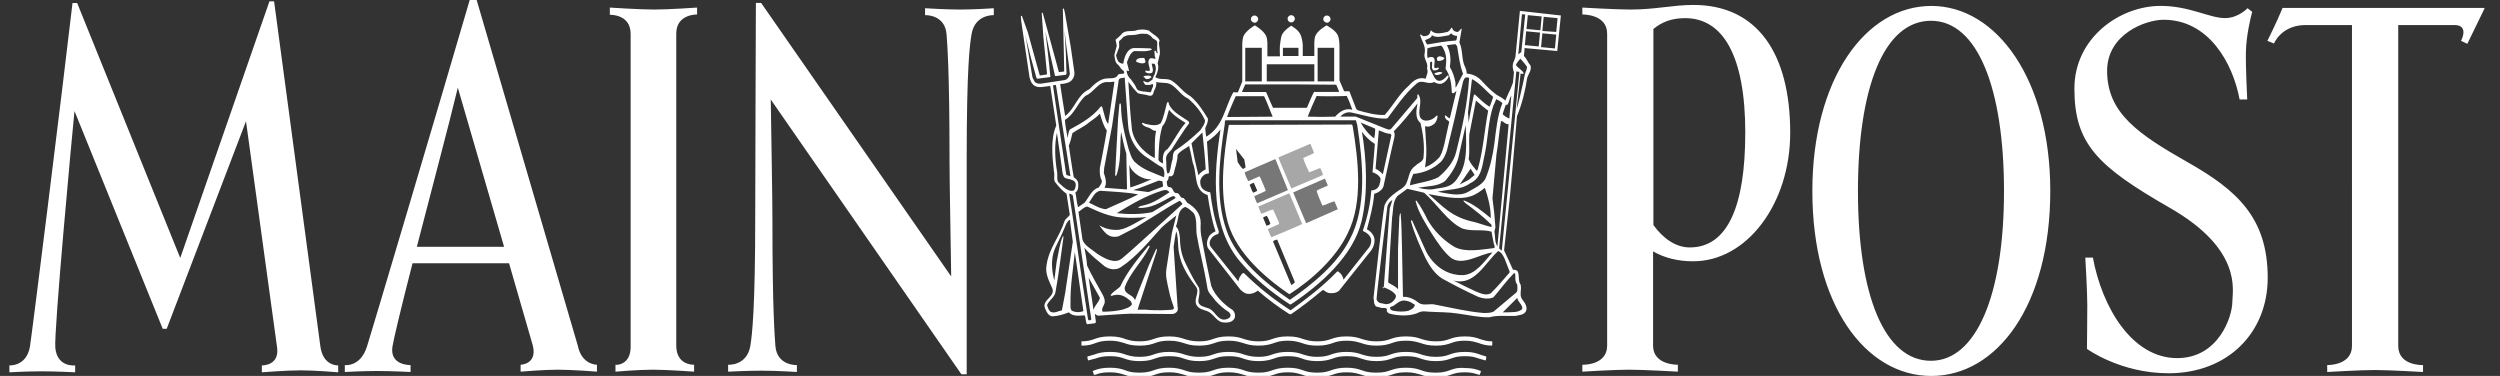 <svg xmlns="http://www.w3.org/2000/svg" fill="none" viewBox="0 0 133 20"><rect x="0" y="0" width="133" height="20" fill="#333333" stroke="none"/><g clip-path="url(#a)"><path fill="#fff" d="M65.247 11.534c.334 1.7 1.881 3.12 3.323 4.102h.053c1.195-.771 2.479-1.946 3.076-3.225.826-1.648.563-3.891.264-5.697l-.035-.088-6.54.018-.018.018c-.264 1.542-.475 3.313-.123 4.873Zm2.672 1.21.035.018.932 2.244c-.035.07-.105.105-.176.158l-.035-.052-.949-2.261c.035-.07.123-.07.193-.105Zm-.527-1.262c.088.123.141.28.193.421-.053.07-.141.088-.211.105l-.176-.421c.035-.07.141-.07.193-.105Zm-.686-1.753.176.403c-.035.07-.141.07-.211.123-.088-.123-.123-.28-.193-.421.07-.035.141-.105.229-.105Zm-.51-1.245c.018.14.053.263.07.421l-.141.088c-.105-.105-.193-.228-.281-.368-.018-.228-.07-.473-.088-.701l.44.561Zm2.303-7.485c0-.105.088-.193.193-.193.105 0 .193.088.193.193 0 .105-.088.193-.193.193-.105 0-.193-.088-.193-.193ZM82.845 2.717l.193-1.893-2.18-.245-.229 2.366c.018.018-.053.245-.123.386-.088.28.053.508.035.526 0 0-.053.526-.053.543-.088.228-.123.351-.246.578-.053.123-.105.245-.158.368-.141-.123-.299-.21-.457-.298-.299-.21-.562-.491-.826-.771-.211-.228-.475-.333-.774-.368 0-.123-.035-.245-.088-.351-.193-.386-.105-.894-.299-1.297l.123-.719-.018-.018c-.088.053-.123.193-.246.175-.07-.018-.141-.035-.193-.105-.035-.035-.035-.123-.088-.123-.053.088-.105.175-.211.228-.281.053-.668.175-.879-.088-.035.035-.035.088-.053.14-.053.14-.211.175-.334.175-.07 0-.123-.105-.193-.088.07.333.317.596.246.982-.088.316.211.508.123.824.088.193-.035.368-.07.543-.369-.105-.65.088-.879.351-.545.473-.844 1.069-1.301 1.578-.51.018-.967-.123-1.424-.245l-.088-.07-.369-.947h-.281s-.158-.386-.246-.578V2.419s0-.351-.088-.543c-.123-.28-.598-.526-.598-.526s-.475.263-.598.561c-.07.193-.053.561-.053.526v.543h-.615V2.401s-.018-.386-.141-.596c-.105-.228-.475-.438-.475-.438-.07.053-.352.228-.475.456-.105.193-.105.578-.123.578-.018.193 0 .596 0 .596h-.668v-.526s.018-.333-.053-.526c-.123-.316-.615-.596-.615-.596s-.457.263-.598.561c-.088.21-.07.578-.07.578v1.84l-.229.578c-.018.018-.246 0-.246 0-.457.806-.527 1.823-1.442 2.366-.035-.158-.035-.298-.053-.456.07-.158.158-.316.141-.508-.264-.421-.527-.859-.932-1.192-.369-.193-.615-.578-.967-.806-.264-.193-.65-.018-.897-.21.105-.21.211-.473.123-.736l.088-.368c.105-.28-.088-.666.018-.841-.088-.228-.387-.333-.562-.526-.193-.07-.404-.07-.615-.035-.264.123-.58-.018-.809.175-.07.105-.316.316-.352.333-.018.035.07.316.053.351l-.123.456s.018.403.158.508c.141.088.158.263.334.351.141.245-.211.105-.299.21-.105.228-.369.175-.58.193-.387.018-.686.316-.949.578-.65.298-.738 1.017-1.283 1.42-.088-.491-.176-1.122-.264-1.683l.018-.018c.158 0 .299-.035.44-.088.193-.088.317-.298.299-.526l-.193-1.35-.316-1.84-.053-.21c-.035 0-.07.018-.053.053l.053 2.314.018.982-.281.035-.65-2.384-.211-.771c-.018-.018-.035 0-.053.018l.088 1.28.193 1.928-.018.053-.352.053-.018-.018-.158-.561-.475-1.718-.316-.876c-.018 0-.035 0-.053.018l.018.263.44 2.98c.035.123.07.28.193.403.246.228.598.088.897.07l.018.018.317 2.086c-.317.719-.211 1.665-.123 2.454.053.175-.035.386.053.543.158.21.404.491.615.631l.176 1.122c-.07.123-.229.193-.281.333-.246.789-.826 1.455-.949 2.296-.105.491.123.876.299 1.28.176.456-.58.614-.387 1.069.07.158.176.421.404.421.316-.018.58-.105.861-.21.211.228.545.175.844.158.07.14.035.333.123.473.141-.018.281-.035.422-.053l.053-.052-.053-.421.018-.018c.053.053.105.088.176.088.58-.035 1.143-.088 1.723-.105l2.162.018c.141 0 .246-.052.317-.175.018-.07.018-.158 0-.228l-.211-3.173c.018-.14.105-.701.141-.824.088.245.088.543.105.806.053.841.44 1.472.932 2.121.246.316-.123.631.035.982.105.21.352.263.563.333.316.105.475.508.791.596.246.035.527.035.668-.193.07-.158.018-.35-.088-.456-.475-.298-.949-.771-1.143-1.28-.176-.806-.387-1.858-.527-2.629-.035-.193-.053-.403-.035-.719 0-.526-.317-.841-.721-1.087-.053-.088-.123-.175-.193-.245-.193.018-.176-.21-.334-.263-.264.035-.176-.316-.422-.316-.158-.018-.105-.193-.141-.298.07-.07.105-.14.105-.245.018-.07.088-.018.141-.035.053-.018.105-.07.123-.123.07-.333.211-.649.211-1.017.158-.228.404-.316.615-.473.07.298.141.596.193.894.246.578.035 1.49.791 1.718.105.648.211 1.315.422 1.928-.123.053-.246.14-.334.245-.105.175-.176.438-.07.649l1.74 2.226.176.14c.229.14.545.053.738-.105.545.473 1.09.876 1.67 1.244l.088.018c.563-.386 1.108-.806 1.653-1.262l.07-.035c.088.07.176.123.264.158.211.035.422.018.58-.123l1.565-1.963c.193-.21.334-.456.317-.754-.018-.228-.193-.438-.404-.543.158-.614.334-1.209.387-1.875l.018-.018c.193-.053.404-.193.475-.386l.422-1.928.158-.684c.018-.105.035-.228-.035-.316.457-.473.879-.982 1.266-1.49-.053.316-.158.789.158 1.034.141.578.229 1.227.158 1.876-.053.21-.299.263-.422.403-.369.245-.334.649-.51.982-.123.21-.352.298-.527.438-.264.193-.492.386-.615.701-.105.508-.58 4.89-.58 4.89l.035.316c.088.21.105.158.299.21.105.088.44-.07.369.193.018.07.088.105.141.14.492.123 1.16.158 1.617-.088.158-.053.264-.035.457-.018.563.035 1.055.018 1.6.105.545.07 1.072.21 1.653.193.422-.123.932-.053 1.371-.07.193-.053.44-.035.563-.245.105-.228-.053-.456-.193-.631-.176-.228-.018-.526-.088-.789-.158-.21-.035-.526-.176-.736-.07-.035-.141-.07-.229-.053 0 0-.369-.824-.475-1.034l.299-2.752.158-1.7.229-2.682c.264-.649.44-1.332.545-2.051.07-.21.246-.403.176-.649-.158-.175-.176-.333-.352-.508.018-.105.035-.421.035-.421l1.74.158ZM82.124.894l.738.07-.07.736-.738-.053.07-.754Zm.668.947-.07.736-.738-.07.07-.736.738.07ZM81.28.806l.738.07-.07.736-.738-.07.07-.736Zm.65.929-.07.736-.738-.07.07-.736.738.07Zm-1.828 3.856c.018-.035.07 0 .088-.018.105-.14.105-.316.193-.456 0-.018.018-.018.018-.035l-.105 1.227c-.123-.053-.246-.123-.352-.228.035-.175.105-.316.158-.491Zm-.703 4.961.211-2.331c.105-.596.141-1.209.246-1.788.193.053.193.175.404.175l-.598 6.503c-.158-.263-.105-.508-.158-.806l.053-.21c-.035-.543-.088-1.052-.158-1.543Zm.211-5.276c.105.053.229.123.317.21-.264.666-.334 1.402-.422 2.121-.088.666-.229 1.315-.492 1.928-.211.333-.58.473-.897.666-.492.28-1.107.088-1.635 0 .58-.14 1.248-.088 1.74-.456.633-.298.633-.982.773-1.56.176-.859.176-1.77.457-2.577.07-.105.088-.228.158-.333Zm-1.442 1.876.352-1.805c.211.193.44.386.65.543-.193 1.017-.264 2.103-.545 3.085-.018.035-.018.105-.07.105-.158-.193-.334-.386-.422-.614.07-.421 0-.859.035-1.315Zm.07 1.823.211.333-.317.263-.475.245.58-.841Zm-.668.456c-.352.596-.826.526-1.301.631-.281.052-.562-.018-.826-.07.492-.105 1.072-.053 1.459-.386.299-.351.58-.789.686-1.227l.387-1.718v-.035c.018.947.141 2.033-.404 2.805Zm.65 1.017c.299-.088.527-.263.773-.456.176.508.317 1.034.317 1.613-.457-.368-.914-.754-1.442-.947-.035.07.07.105.105.158.475.35.949.719 1.371 1.139 0 .035.018.07 0 .123-.264-.053-.633-.193-.896-.263-1.283-.263-1.723-.894-2.461-1.49.65.105 1.582.333 2.233.123Zm1.196-5.311.018.035c-.07.175-.105.351-.193.508-.281-.175-.527-.421-.774-.649-.053-.018-.053.035-.07.07-.088.473-.193.929-.264 1.42l-.035-.543.211-1.77c.422.21.738.631 1.108.929Zm-1.582-1.209c-.141.245-.246.491-.387.736-.035-.053 0-.193-.018-.28-.053-.28-.141-.561-.299-.824.07-.403.035-.806-.158-1.157.141-.018.299-.035.457-.053l.088.105c.088.508.141 1.017.317 1.472Zm-1.899-1.56c-.07-.053-.088-.158-.123-.228.123-.07.317-.088.369-.263.264.175.615.035.897 0l.123-.105c.07.088.193.14.316.14-.018.088 0 .193-.07.245-.51.035-1.02.123-1.512.21Zm-4.29 2.734c.123.245.211.491.299.736-.369-.105-.686.105-.914.368-.475.018-.967.018-1.459 0 .141-.368.299-.736.475-1.104.018.035 1.6.018 1.6 0Zm-1.547-2.559h.879v1.788h-.879V2.542Zm-1.846 0h.826v.438h-.826v-.438Zm-.861.876h2.531v.911h-2.531v-.911Zm-1.143-.876h.879v1.788h-.879V2.542Zm0 1.946h2.496l2.338.018c.07.123.105.245.158.368l-.035.018h-1.301c-.141.263-.246.543-.369.824l-.035.018h-1.776c-.123-.263-.246-.543-.352-.806l-.035-.035h-1.266c.053-.123.158-.386.176-.403Zm-.51.631h1.512c.176.351.299.736.457 1.087l-2.426.018c.123-.368.299-.736.457-1.104Zm-.545 1.28h6.944l.07.263c.299 1.946.527 4.347-.404 6.082-.668 1.315-1.987 2.384-3.182 3.208-1.336-.911-2.866-2.191-3.375-3.716-.615-1.735-.369-3.821-.088-5.644 0-.07 0-.14.035-.193ZM59.762 3.383c-.088.018-.193-.035-.264-.105-.07-.088-.123-.333-.123-.333s.158-.403.158-.421c.018 0 0-.333 0-.333s.176-.14.229-.228l.229-.088c.193-.018.369 0 .562-.053.158-.053.299-.018.475-.018.088.053.193.088.246.175.088.123.211.105.281.228.035.158-.035.456.035.596l-.018.035c-.07-.018-.07-.21-.158-.123.018.123 0 .263.053.368v.053c-.088-.018-.211-.07-.299-.018-.176.193.018.421 0 .631-.07.088-.281-.088-.229.088.088.07.246.088.352.035.105-.158-.018-.333-.018-.491l.158.018c.105.21.053.403-.018.596.018-.07-.105.193-.105.245-.281.175-.193.175-.475.07-.035.018.035.123.053.14.018.018-.018.088.281.07l.158-.053c.035.07.035.123-.018.21-.035.123-.088.245-.105.228 0 .018-.281-.035-.299-.035 0 .018-.264-.035-.246-.035-.105-.018-.176-.07-.211-.175-.07-.175-.176-.28-.281-.438-.141-.123-.211-.28-.229-.438-.018-.105.123.07.123-.035 0-.053-.105-.386-.105-.438.088-.21.158-.491.387-.596.316 0 .65.053.932-.07.018-.053-.053-.053-.07-.07-.299-.018-.615-.018-.914-.018-.369.07-.492.561-.527.824Zm-.246.876c.035-.14.211-.088.317-.14l.176 2.454c.035.754.404 1.455 1.09 1.858.246.158.475.351.738.473.123.14.123.368.088.526-.545-.228-1.108-.386-1.565-.824-.193-.21-.246-.491-.334-.736-.193-.736-.387-1.455-.387-2.261-.018-.035 0-.088-.035-.105-.035-.018-.053.035-.053.053l-.07.771-.123 2.296-.035.701c0 .035.053.035.07 0 .264-.701.176-1.543.246-2.314.088.386.158.789.281 1.157l.035 1.77c0 .053.018.105-.018.14l-1.178-.088c.141-.228.053-.543-.035-.789l.018-.263.422-2.244.352-2.436ZM57.354 9.693c-.035-.105-.141-.21-.229-.263-.105-.561-.176-1.122-.264-1.683.088-.21.141-.438.193-.666.299-.21.615-.333.897-.578.193-.14.387-.263.562-.456.105.316.176.631.369.894-.105.666-.246 1.332-.369 1.998-.018.245 0.0.473.105.684.018.14-.105.228-.158.351-.387.105-.527.526-.756.806l-.352.245c-.088-.316-.07-.456-.141-.789.193-.105.158-.403.141-.543Zm1.195.456c.668.053 1.371.07 2.004.193-.545.281-1.16.526-1.723.789-.334-.035-.598-.21-.897-.351.176-.228.299-.596.615-.631Zm1.53-1.385c.123.438.721.824 1.195.771-.369.158-.738.316-1.143.438l-.053-1.209Zm.211 1.35c.457-.14.897-.333 1.354-.508.07.035.211-.018.211.105-.018.088.07.193-.018.228-.246.088-.492.193-.738.28l-.809-.105Zm-2.549-5.013c.44-.158.686-.771 1.196-.736.123.018.229-.018.352-.018l-.281 1.893-.053.351c-.07-.07-.123-.193-.158-.316l-.158-.578c-.018-.035-.053-.053-.088-.018-.44.561-1.055.894-1.635 1.209-.088.14-.088.316-.123.456-.035-.298-.123-.631-.141-.964.527-.316.65-.876 1.09-1.28Zm-2.356-.649c-.141 0-.264 0-.352-.123l-.105-.21-.316-1.893-.07-.368c.176.736.387 1.56.598 2.296l.053.035.668-.088.018-.018c-.07-.789-.176-1.648-.264-2.419.141.736.334 1.613.51 2.366l.035.018.545-.07.035-.053c-.018-.736-.053-1.56-.105-2.296.07.754.211 1.56.281 2.296-.018.14-.123.298-.264.333l-1.266.193Zm.633.088.158-.018.773 4.855s-.141-.053-.193-.053l-.035-.053-.51-3.401-.193-1.332Zm.299 5.171c-.123-.14-.035-.438-.088-.613-.105-.649-.141-1.402 0-2.033l.264 1.876c.035.316.053.421.158.526.176.07.44.07.545.228.07.123.018.368-.07.438-.299.105-.615-.245-.809-.421Zm.352 5.872-.176.929c-.193.035-.369.158-.58.088-.141-.088-.158-.228-.211-.368.105-.263.44-.438.457-.736.176-.947.281-1.928.422-2.91-.018-.018-.018-.018-.035-.018-.176.368-.246.982-.334 1.367l-.123.982c0-.035-.316-.964.07-1.77.211-.421.404-.841.58-1.262.035-.053.211-.333.193-.088l.141 1.069-.404 2.717Zm.352.947c-.088-.088-.07-.228-.07-.368-.018-.964.141-1.841.229-2.752l.457 3.138c-.193.088-.44.07-.615-.018Zm.897.508-.035-.053-.317-2.086-.475-3.225-.211-1.367c.07-.018.193.088.193.088l.985 6.591c-.035.07-.088.053-.141.053Zm.264-.561-.018-.053c-.07-.561-.176-1.087-.246-1.648l.598 1.069c-.053.245-.281.403-.334.631Zm4.167-4.102-.281 1.841c-.088.456.018.771.123 1.262.07.35.176.631.264.894 0 .053-.053.105-.105.105-.387.035-.791.035-1.195.018-.193-.035-.422-.018-.633-.018l.07-.228.932-2.84c0-.053.053-.14.018-.175l-.053.053-.369.824-.703 1.77-.035.088c-.105-.316-.598-.298-.545-.684.281-.789.967-1.402 1.319-2.156v-.052h-.053c-.58.701-1.143 1.385-1.512 2.174-.158.158-.387.263-.51.456.053.07.123 0 .176 0 .352-.088.615.07.861.281.053.053.088.123.105.193-.105.193-.334.228-.527.298-.334.07-.686.105-1.037.105-.088-.158.07-.316.105-.456.035-.175-.035-.316-.105-.456-.281-.508-.58-1.017-.826-1.542-.018-.333-.088-.631-.141-.947.316.386.703.666 1.072.982.246.175.598.228.861.053.826-.543 1.512-1.385 2.18-2.121.246-.228.51-.421.773-.631l-.229.911Zm.703-1.367c.158.053.281.175.422.298.229.245.141.859.193 1.192.141.841.369 1.63.563 2.805.035.298.264.438.422.684.229.245.457.456.721.614.07.07.105.14.088.228-.07.123-.211.175-.352.175-.387-.018-.492-.526-.861-.614-.176-.07-.422-.088-.492-.316-.018-.228.105-.421.035-.754-.211-.316-.44-.736-.598-1.069-.317-.596-.404-.947-.422-1.63-.035-.21-.053-.421-.211-.578.158-.351.053-.859.492-1.034Zm-.316-.316c.088 0 .123.105.176.158-.703.631-2.672 2.454-3.235 2.91-.369.298-.914 0-1.336-.281-.334-.28-.756-.456-.773-.876l-.193-1.332c.158-.088.281-.263.475-.28.58.263 1.16.543 1.828.578.44.035.914.018 1.319-.018-.352.158-1.02.614-1.424.666-.65.088-1.09-.245-1.09-.228.246.298.457.736 1.037.578l.914-.473 1.776-1.104.527-.298Zm-.527-.456c-.422.263-.844.579-1.354.684-.105.035-.211.035-.299.105 0 .018.018.035.035.035.65.035 1.16-.298 1.688-.579.07-.018.141-.088.211-.018l.053.053-.053.053-1.195.719c-.598.123-1.248.123-1.881.053.774-.473 1.547-.929 2.391-1.192.141-.053.334-.07.404.088Zm-.334-1.542c-.088-.035-.211-.088-.246-.193.018-.614.035-1.227.211-1.788.229-.245.246-.578.352-.876.246.316.58.508.879.701-.387.438-.598.929-.949 1.385-.264.14-.281.473-.246.771Zm.668-.701c-.158.105-.141.316-.158.473-.088.228-.088.491-.176.719-.035.018-.07.053-.105.035-.088-.228-.035-.526-.07-.771 0-.21.141-.333.281-.473.317-.473.598-.964.949-1.42l-.018-.088c-.369-.28-.844-.473-1.055-.911 0-.053-.018-.105-.053-.14l-.053.053c-.105.368-.158.754-.334 1.087-.229.175-.545.088-.809.035-.07-.018-.141-.088-.193-.035.053.14.211.193.334.228.158.035.246.193.422.175-.105.508-.053.911-.07 1.455-.633-.316-1.195-.964-1.231-1.683-.088-.789-.123-1.595-.176-2.384.123.158.246.351.51.614.105.035.457.088.457.088s.158.07.264.035c.123-.053.088-.175.158-.298.018 0 .141-.28.088-.421.176.035.369.035.562.053.475.07.703.649 1.143.824.387.333.703.719.897 1.157 0 .21-.141.351-.246.526-.44.421-.861.771-1.319 1.069Zm1.213 1.332c-.141-.561-.264-1.139-.369-1.7l.58-.578c.07.649.141 1.297.176 1.963-.141.07-.299.175-.387.316Zm9.581.613c-.105.14-.211.175-.369.193l-.018.018c-.053.736-.211 1.437-.44 2.103v.035c.193.088.422.245.44.491 0 .14-.035.245-.088.35l-1.389 1.753c-.018-.175-.123-.333-.281-.438h-.053c-.773.806-1.635 1.455-2.479 2.068-.861-.561-1.705-1.209-2.479-1.981-.123-.018-.158.14-.229.21-.035.07-.053.14-.07.228l-1.459-1.823c-.07-.088-.088-.21-.053-.316.053-.175.229-.333.404-.368.088-.035.07-.14.053-.193-.229-.648-.352-1.332-.44-2.033-.176-.035-.369-.105-.475-.28-.053-.105-.07-.245-.053-.368.053-.158.193-.333.387-.351.035 0 .053 0 .07-.035l-.105-1.665c.264-.175.527-.386.721-.649-.369 2.366-.545 5.206 1.072 7.064.773.911 1.688 1.63 2.619 2.244h.053c1.582-1.052 3.323-2.594 3.762-4.435.352-1.49.264-3.278.018-4.75.176.245.404.473.668.631l.018.035-.123 1.49c.158.053.334.14.422.316.018.035-.018.316-.105.456Zm-.949-3.418.756.316.018.035c0 .175-.018.333-.053.491-.299-.21-.545-.526-.721-.841Zm1.178 2.752c-.105-.123-.246-.228-.387-.298l.176-2.033h.018c.193.07.369.175.598.175l.053.07-.457 2.086Zm2.004-2.997c-.193-.403.158-.876-.123-1.262-.088.018-.018.14-.053.21l-1.371 1.613c-.105.123-.246.018-.369-.018l-1.53-.614h-.826c.158-.158.369-.28.633-.21.598.123 1.196.333 1.828.316l.07-.035c.475-.631.897-1.28 1.53-1.823.281-.263.615.088.932-.088.123.07.264.123.404.088.158-.053.317-.21.369-.368 0-.018.018-.053-.018-.07h-.035c-.141.14-.281.316-.492.28-.105-.018-.176-.123-.229-.21l-.211-.421v-.351c.035-.018.07-.018.105-.035.035.158-.07.386.088.473.105 0 .211-.018.281-.105-.035-.105-.141 0-.211-.018l-.035-.035c-.035-.193.123-.491-.123-.561-.088 0-.158 0-.229.07-.053-.158-.018-.333-.018-.526.211-.088.44-.088.668-.14.105-.035.141.088.176.14.193.333.176.701.123 1.087.264.368.316.806.334 1.262.018.053.088.035.123.018l.123-.105-.352 1.455c-.105-.018-.158-.123-.246-.158-.053.053.018.158.035.193.053.088.229.088.158.245-.158.631-.281 1.595-.545 1.84-.211.228-.457.386-.721.491.07-.421.088-.876.053-1.332-.018-.351-.035-.526-.053-.859.211.07.352-.018.51-.14.088-.088.158-.28.158-.403 0-.018-.035-.018-.053-.018-.141.158-.299.245-.492.263-.141.018-.264-.018-.369-.14Zm-.387 2.98c.562-.053 1.072-.263 1.494-.666.141-.175.229-.368.299-.578l.422-1.753c.141-.649.281-1.297.44-1.928.035-.088.07-.175.141-.21.053.018.193-.035.176.07-.088 1.35-.369 2.629-.686 3.891-.123.526-.51.982-.949 1.35-.457.228-.984.28-1.477.421h-.035c.018-.228.105-.403.176-.596Zm-1.477 6.924c-.229-.07-.352 0-.475-.245.018-.403.58-4.961.58-4.961.053-.158.123-.245.264-.333l-.141.456-.317 4.189c.229.088.475.193.633.403.035.07 0 .158-.035.21-.105.175-.299.298-.51.281Zm1.231.351c-.264.07-.562.052-.826 0-.07-.018-.141-.053-.158-.123-.018-.123.141-.088.211-.158.193-.14.387-.316.65-.245.176.018.316.123.457.21-.018.175-.211.263-.334.316Zm6.048-.088c-.211.193-.51.158-.809.175h-.229l.773-.771c.018.228.299.35.264.596Zm-.44-1.911c.035-.018.053.053.07.07 0 .193-.018.403.105.543 0 .14.035.281-.035.403-.404.35-.826.684-1.231 1.034-.158.07-.334.07-.527.07-.879-.07-1.705-.281-2.549-.438-.281-.088-.633.07-.879-.088-.246-.193-.527-.351-.861-.333l-.053-2.682c-.018-.578-.018-1.174-.07-1.753 0-.018-.018 0-.035 0l-.035.175-.07 1.718V15.39c-.158-.193-.352-.228-.527-.368l.211-3.453c.07-.386.018-.824.281-1.139.176-.14.352-.245.527-.386l.897.21c.668.578 1.283 1.577 2.057 1.911.51.158 1.02.018 1.529.158.053.281.088.561.176.824l-.053.053c-.65.07-1.477.245-2.075-.053-.58-.333-1.143-.894-1.459-1.472-.158-.333-.352-.684-.58-.999-.018 0-.035 0-.053.018.158.614.51 1.157.844 1.7.264.421.668 1.034 1.055 1.332.633.438 1.512-.21 2.197-.298-.457.491-.879 1.174-1.582 1.21-1.371.018-1.951-1.262-1.951-1.262l-.738-1.63c-.018-.018-.018-.035-.053-.018l-.018.035c.193.701.492 1.35.791 1.998.211.386.457.789.861 1.052.633.35 1.283.684 1.934.982.229.088.58.14.809.018.369-.421.686-.876 1.09-1.28Zm-.492-.754.264.684-.018.053c-.317.368-.633.736-.985 1.087-.281.158-.598-.018-.861-.123-.387-.175-.756-.368-1.143-.561 1.125.333 1.688-.929 2.391-1.56.176.053.281.263.352.421Zm-.158-.438-.141-.123.914-9.413.158.018v.07l-.932 9.448Zm1.336-9.798c.018.158-.07.263-.105.403-.123.631-.404 1.805-.44 1.858l.211-1.893s.176.053.158 0c0-.14-.369-.333-.404-.456.035-.123.158-.228.229-.333.123.123.246.28.352.421Zm-.299-.771-.158.123.193-2.138.176.018-.211 1.998ZM70.398 1.017c0-.105.088-.193.193-.193.105 0 .193.088.193.193 0 .105-.088.193-.193.193-.105-.018-.193-.088-.193-.193Zm-3.85 0c0-.105.088-.193.193-.193.105 0 .193.088.193.193 0 .105-.088.193-.193.193-.105-.018-.193-.088-.193-.193Zm-5.643 2.138c.018.053.053.123.018.175-.141.088-.316.018-.457-.035-.035-.018-.018-.053-.018-.088.088-.14.264-.123.422-.123l.035.07Zm15.822.701v.035c-.123.07-.264.158-.422.053.018-.07.07-.07.141-.088.141-.035.158-.035.281 0Zm-.176-.859c.105 0 .176.018.299.088-.053.123-.211.158-.334.158-.053 0-.07-.053-.07-.105-.018-.07.035-.105.105-.14ZM73.528 15.25c.035.018.07.018.088.035v.07l-.088-.105ZM60.923 4.032c.105 0 .264-.053.334.07 0 .035-.07.035-.105.07-.035.053-.105.018-.158.035-.07 0-.088-.105-.158-.105-.018-.053.053-.053.088-.07ZM77.114 18.037c-.193.07-.369.123-.738.123s-.563-.07-.756-.123c-.193-.07-.404-.14-.826-.14-.422 0-.615.07-.826.14-.193.07-.369.123-.756.123-.369 0-.563-.07-.756-.123-.193-.07-.422-.14-.826-.14-.404 0-.615.07-.826.14-.193.07-.369.123-.738.123-.369 0-.545-.07-.738-.123-.193-.07-.404-.14-.826-.14-.404 0-.615.07-.826.14-.193.07-.369.123-.738.123s-.563-.07-.756-.123c-.211-.07-.404-.14-.826-.14-.422 0-.615.07-.826.14-.193.07-.369.123-.756.123-.369 0-.563-.07-.756-.123-.211-.07-.422-.14-.826-.14-.422 0-.615.07-.826.14-.193.07-.387.123-.756.123-.369 0-.563-.07-.738-.123-.193-.07-.404-.14-.826-.14-.422 0-.633.07-.826.14-.176.07-.404.123-.686.123v.228c.404 0 .562-.07.756-.14.193-.07.369-.123.756-.123.369 0 .562.07.756.123.193.07.404.14.826.14.422 0 .633-.07.826-.14.193-.07.369-.123.756-.123.369 0 .562.07.756.123.211.07.404.14.826.14.422 0 .615-.07.826-.14.193-.07.369-.123.756-.123.369 0 .562.07.756.123.211.07.422.14.826.14.404 0 .615-.07.826-.14.193-.07.369-.123.738-.123s.545.07.738.123c.193.07.404.14.826.14.404 0 .615-.07.826-.14.193-.07.369-.123.738-.123.387 0 .562.07.756.123.211.07.422.14.826.14.422 0 .615-.07.826-.14.193-.07.369-.123.756-.123.369 0 .562.07.756.123.211.07.404.14.826.14.404 0 .615-.07.809-.14.193-.07.369-.123.738-.123.352 0 .527.07.721.123.176.07.422.14.721.14 0 0 .018-.228 0-.228-.299 0-.475-.07-.65-.123-.193-.07-.404-.14-.791-.14-.422 0-.633.07-.826.14Zm0 .824c-.193.07-.369.123-.738.123s-.563-.07-.756-.123c-.193-.07-.404-.14-.826-.14-.422 0-.615.07-.826.14-.193.07-.369.123-.756.123-.369 0-.563-.07-.756-.123-.193-.07-.422-.14-.826-.14-.404 0-.615.07-.826.14-.193.07-.369.123-.738.123-.369 0-.545-.07-.738-.123-.193-.07-.404-.14-.826-.14-.404 0-.615.07-.826.14-.193.07-.369.123-.738.123s-.563-.07-.756-.123c-.193-.07-.404-.14-.826-.14-.422 0-.615.07-.826.14-.193.07-.369.123-.756.123-.369 0-.563-.07-.756-.123-.211-.07-.422-.14-.826-.14-.422 0-.615.07-.826.14-.193.07-.387.123-.756.123-.369 0-.563-.07-.738-.123-.193-.07-.404-.14-.826-.14-.422 0-.633.07-.826.14l-.369.105c-.018.018.035.21.035.21l.404-.105c.193-.07.369-.123.756-.123.369 0 .562.053.756.123.193.07.404.14.826.14.422 0 .633-.07.826-.14.193-.07.369-.123.756-.123.369 0 .562.053.756.123.211.07.404.14.826.14.422 0 .615-.07.826-.14.193-.07.369-.123.756-.123.369 0 .562.053.756.123.211.07.404.14.826.14.404 0 .615-.07.826-.14.193-.07.369-.123.738-.123s.545.053.738.123c.193.07.404.14.826.14.404 0 .615-.07.826-.14.193-.07.369-.123.738-.123.387 0 .562.053.756.123.211.07.422.14.826.14.422 0 .615-.07.826-.14.193-.07.369-.123.756-.123.369 0 .562.053.756.123.211.07.404.14.826.14.404 0 .615-.07.809-.14.193-.07.369-.123.738-.123.352 0 .527.053.721.123l.369.105c.018.018.053-.21.035-.21l-.334-.105c-.193-.07-.404-.14-.791-.14-.422 0-.633.07-.826.14Zm0 .841c-.193.07-.369.123-.738.123s-.563-.053-.756-.123c-.193-.07-.404-.14-.826-.14-.422 0-.615.07-.826.14-.193.07-.369.123-.756.123-.369 0-.563-.053-.756-.123-.193-.07-.422-.14-.826-.14-.404 0-.615.07-.826.14-.193.07-.369.123-.738.123-.369 0-.545-.053-.738-.123-.193-.07-.404-.14-.826-.14-.404 0-.615.07-.826.14-.193.07-.369.123-.738.123s-.563-.053-.756-.123c-.193-.07-.404-.14-.826-.14-.422 0-.615.07-.826.14-.193.07-.369.123-.756.123-.369 0-.563-.053-.756-.123-.211-.07-.422-.14-.826-.14-.422 0-.615.07-.826.14-.193.07-.387.123-.756.123-.369 0-.563-.053-.738-.123-.193-.07-.404-.14-.826-.14-.422 0-.633.07-.826.14l-.088.035c0 .018.07.21.07.21l.088-.018c.193-.07.369-.123.756-.123.369 0 .562.07.756.123.193.07.404.14.826.14.422 0 .633-.07.826-.14.193-.07.369-.123.756-.123.369 0 .562.07.756.123.211.07.404.14.826.14.422 0 .615-.07.826-.14.193-.07.369-.123.756-.123.369 0 .562.07.756.123.211.07.404.14.826.14.404 0 .615-.07.826-.14.193-.07.369-.123.738-.123s.545.07.738.123c.193.07.404.14.826.14.404 0 .615-.07.826-.14.193-.07.369-.123.738-.123.387 0 .562.07.756.123.211.07.422.14.826.14.422 0 .615-.07.826-.14.193-.07.369-.123.756-.123.369 0 .562.07.756.123.211.07.404.14.826.14.404 0 .615-.07.809-.14.193-.07.369-.123.738-.123.352 0 .527.07.721.123l.053.018s.088-.21.07-.21l-.053-.018c-.193-.07-.404-.14-.791-.14-.422-.035-.633.053-.826.123ZM3.963 5.907c-.105 1.017-1.108 11.779-1.02 12.603.105 1.052 1.055.929 1.055.929v.368s-1.002-.053-1.793-.053c-.774 0-1.705.053-1.705.053v-.368s.897.07 1.09-.982C1.695 17.844 3.295 4.996 3.858.158h.246L9.589 13.725 14.335.07h.246L17.043 18.422c.141 1.069.949 1.017.949 1.017v.368s-1.213-.105-1.987-.105c-.773 0-2.074.105-2.074.105v-.368s.949.035.809-.964L13.087 6.45 8.868 17.493h-.211L3.963 5.907Zm18.213 7.222c.756-2.945 1.688-6.415 2.18-8.466l2.461 8.466h-4.641Zm4.905.876 1.266 4.382c.246.999-.65 1.017-.65 1.017v.368s1.213-.105 1.986-.105c.773 0 2.075.105 2.075.105v-.368s-.809.018-1.02-1.017L25.358 0h-.369c-1.653 5.662-5.274 17.844-5.467 18.44-.352 1.104-1.178.982-1.178.982v.368s.932-.053 1.705-.053c.791 0 1.793.053 1.793.053v-.368s-1.107.035-.967-.964c.035-.281.475-2.139 1.072-4.452h5.133Zm6.469 4.435V1.805c0-1.069-1.107-1.017-1.107-1.017V.403s1.582.105 2.356.105c.773 0 2.285-.105 2.285-.105v.368S35.977.736 35.977 1.788V18.387c0 1.069.949 1.017.949 1.017v.368s-1.424-.105-2.197-.105c-.773 0-1.986.105-1.986.105v-.368c0 .018.809.053.809-.964Zm6.979 1.28c-.791 0-1.793.053-1.793.053v-.368s.984.07 1.178-.982c.105-.614.264-2.051.264-6.959 0-1.963.035-11.306.035-11.306h.281L50.603 14.706c-.035-2.401-.088-5.101-.088-6.188 0-4.838-.123-6.188-.158-6.696C50.269.754 49.214.806 49.214.806V.438s1.09.07 1.863.07c.773 0 1.793-.07 1.793-.07V.806s-.984-.053-1.178.982c-.105.613-.264 1.805-.264 6.713V19.912h-.281L41.005 5.294c.035 2.436.088 5.311.088 6.415 0 4.838.123 6.188.158 6.696.088 1.069 1.143 1.017 1.143 1.017v.368c.018 0-1.072-.07-1.863-.07ZM119.816.631c-.088.333-.316 1.262-.334 2.138-.018.771.07 2.524.07 2.524h-.404c-.369-1.981-1.67-4.242-4.043-4.242-.967 0-3.007.771-3.007 2.717 0 2.244 1.653 3.365 4.272 4.855 2.637 1.49 4.272 2.962 4.272 6.152 0 2.945-2.145 5.083-5.274 5.083-2.566 0-4.342-1.297-4.342-1.297s.018-1.56.018-2.331c0-.771-.106-2.524-.106-2.524h.404c.493 2.664 2.092 5.346 4.483 5.346 2.215 0 2.936-2.226 2.936-2.997 0-.578.563-2.769-3.322-4.996-3.85-2.209-5.081-3.401-5.081-6.345 0-2.699 2.408-4.4 4.588-4.4 1.547 0 2.585.649 3.428.649.704 0 1.196-.526 1.196-.526l.246.193Zm11.445 1.7-.334-.158s.457-.841-.352-.841h-2.989V18.405c0 1.069 1.319 1.017 1.319 1.017v.368s-1.793-.105-2.567-.105c-.773 0-2.531.105-2.531.105v-.368s1.318.035 1.318-1.017V1.332h-2.479.018c-1.301 0-1.688.982-1.688.982l-.351-.14s.509-1.017.808-1.753h10.759l-.931 1.911ZM92.848 7.064c0 3.891-.932 6.1-2.953 6.1-.721 0-1.406-.456-1.934-1.192V1.543c.44-.368.967-.578 1.688-.578 2.004 0 3.2 1.981 3.2 6.1Zm2.391 0c0-4.259-1.776-6.801-5.151-6.801-1.09 0-2.022.245-3.34.245-.774 0-2.567-.105-2.567-.105v.368s1.319-.035 1.319 1.017V18.387c0 1.069-1.319 1.017-1.319 1.017v.368s1.705-.105 2.479-.105c.791 0 2.602.105 2.602.105v-.368s-1.319.035-1.319-1.017v-5.013c.615.351 1.336.526 2.11.526 2.883.018 5.186-3.067 5.186-6.836Zm11.374 3.103c0 5.609-1.512 9.027-3.885 9.027-2.461 0-3.885-3.453-3.885-9.027 0-5.469 1.371-9.062 3.885-9.062 2.497 0 3.885 3.646 3.885 9.062Zm2.462-.018c0-5.872-2.831-9.833-6.329-9.833-3.499 0-6.329 3.891-6.329 9.851 0 6.065 2.83 9.834 6.329 9.834 3.481 0 6.329-3.734 6.329-9.851Z"/><path fill="#A7A7A7" d="M69.91 8.132c-.176.123-.404.175-.58.28.088.263.193.508.317.754.193-.07.404-.158.58-.228.07.088.105.228.158.351l-.07.053-1.617.684-.686-1.63.035-.035 1.635-.701h.035l.193.473Z"/><path fill="#777" d="m68.518 10.114-1.635.701c-.07-.105-.105-.245-.158-.368l.053-.035c.193-.088.387-.158.563-.263-.088-.245-.211-.491-.317-.754h-.053l-.563.245c-.088-.158-.158-.316-.193-.473.545-.228 1.072-.473 1.617-.701l.035.035.65 1.613ZM70.643 9.868c-.193.105-.422.158-.598.281.07.263.193.508.299.771l.018.018c.211-.052.404-.175.633-.228l.176.421-1.67.736h-.018l-.686-1.63c.562-.245 1.125-.491 1.688-.736l.158.368Z"/><path fill="#A7A7A7" d="M69.276 11.918c-.527.245-1.09.473-1.635.701-.088-.123-.123-.281-.193-.421l.053-.035.545-.245v-.07l-.316-.701c-.211.035-.404.158-.633.228l-.158-.386 1.635-.701.035.035.668 1.595Z"/></g><defs><clipPath id="a"><path fill="#fff" d="M.48 0h131.692v20H.48z"/></clipPath></defs></svg>
